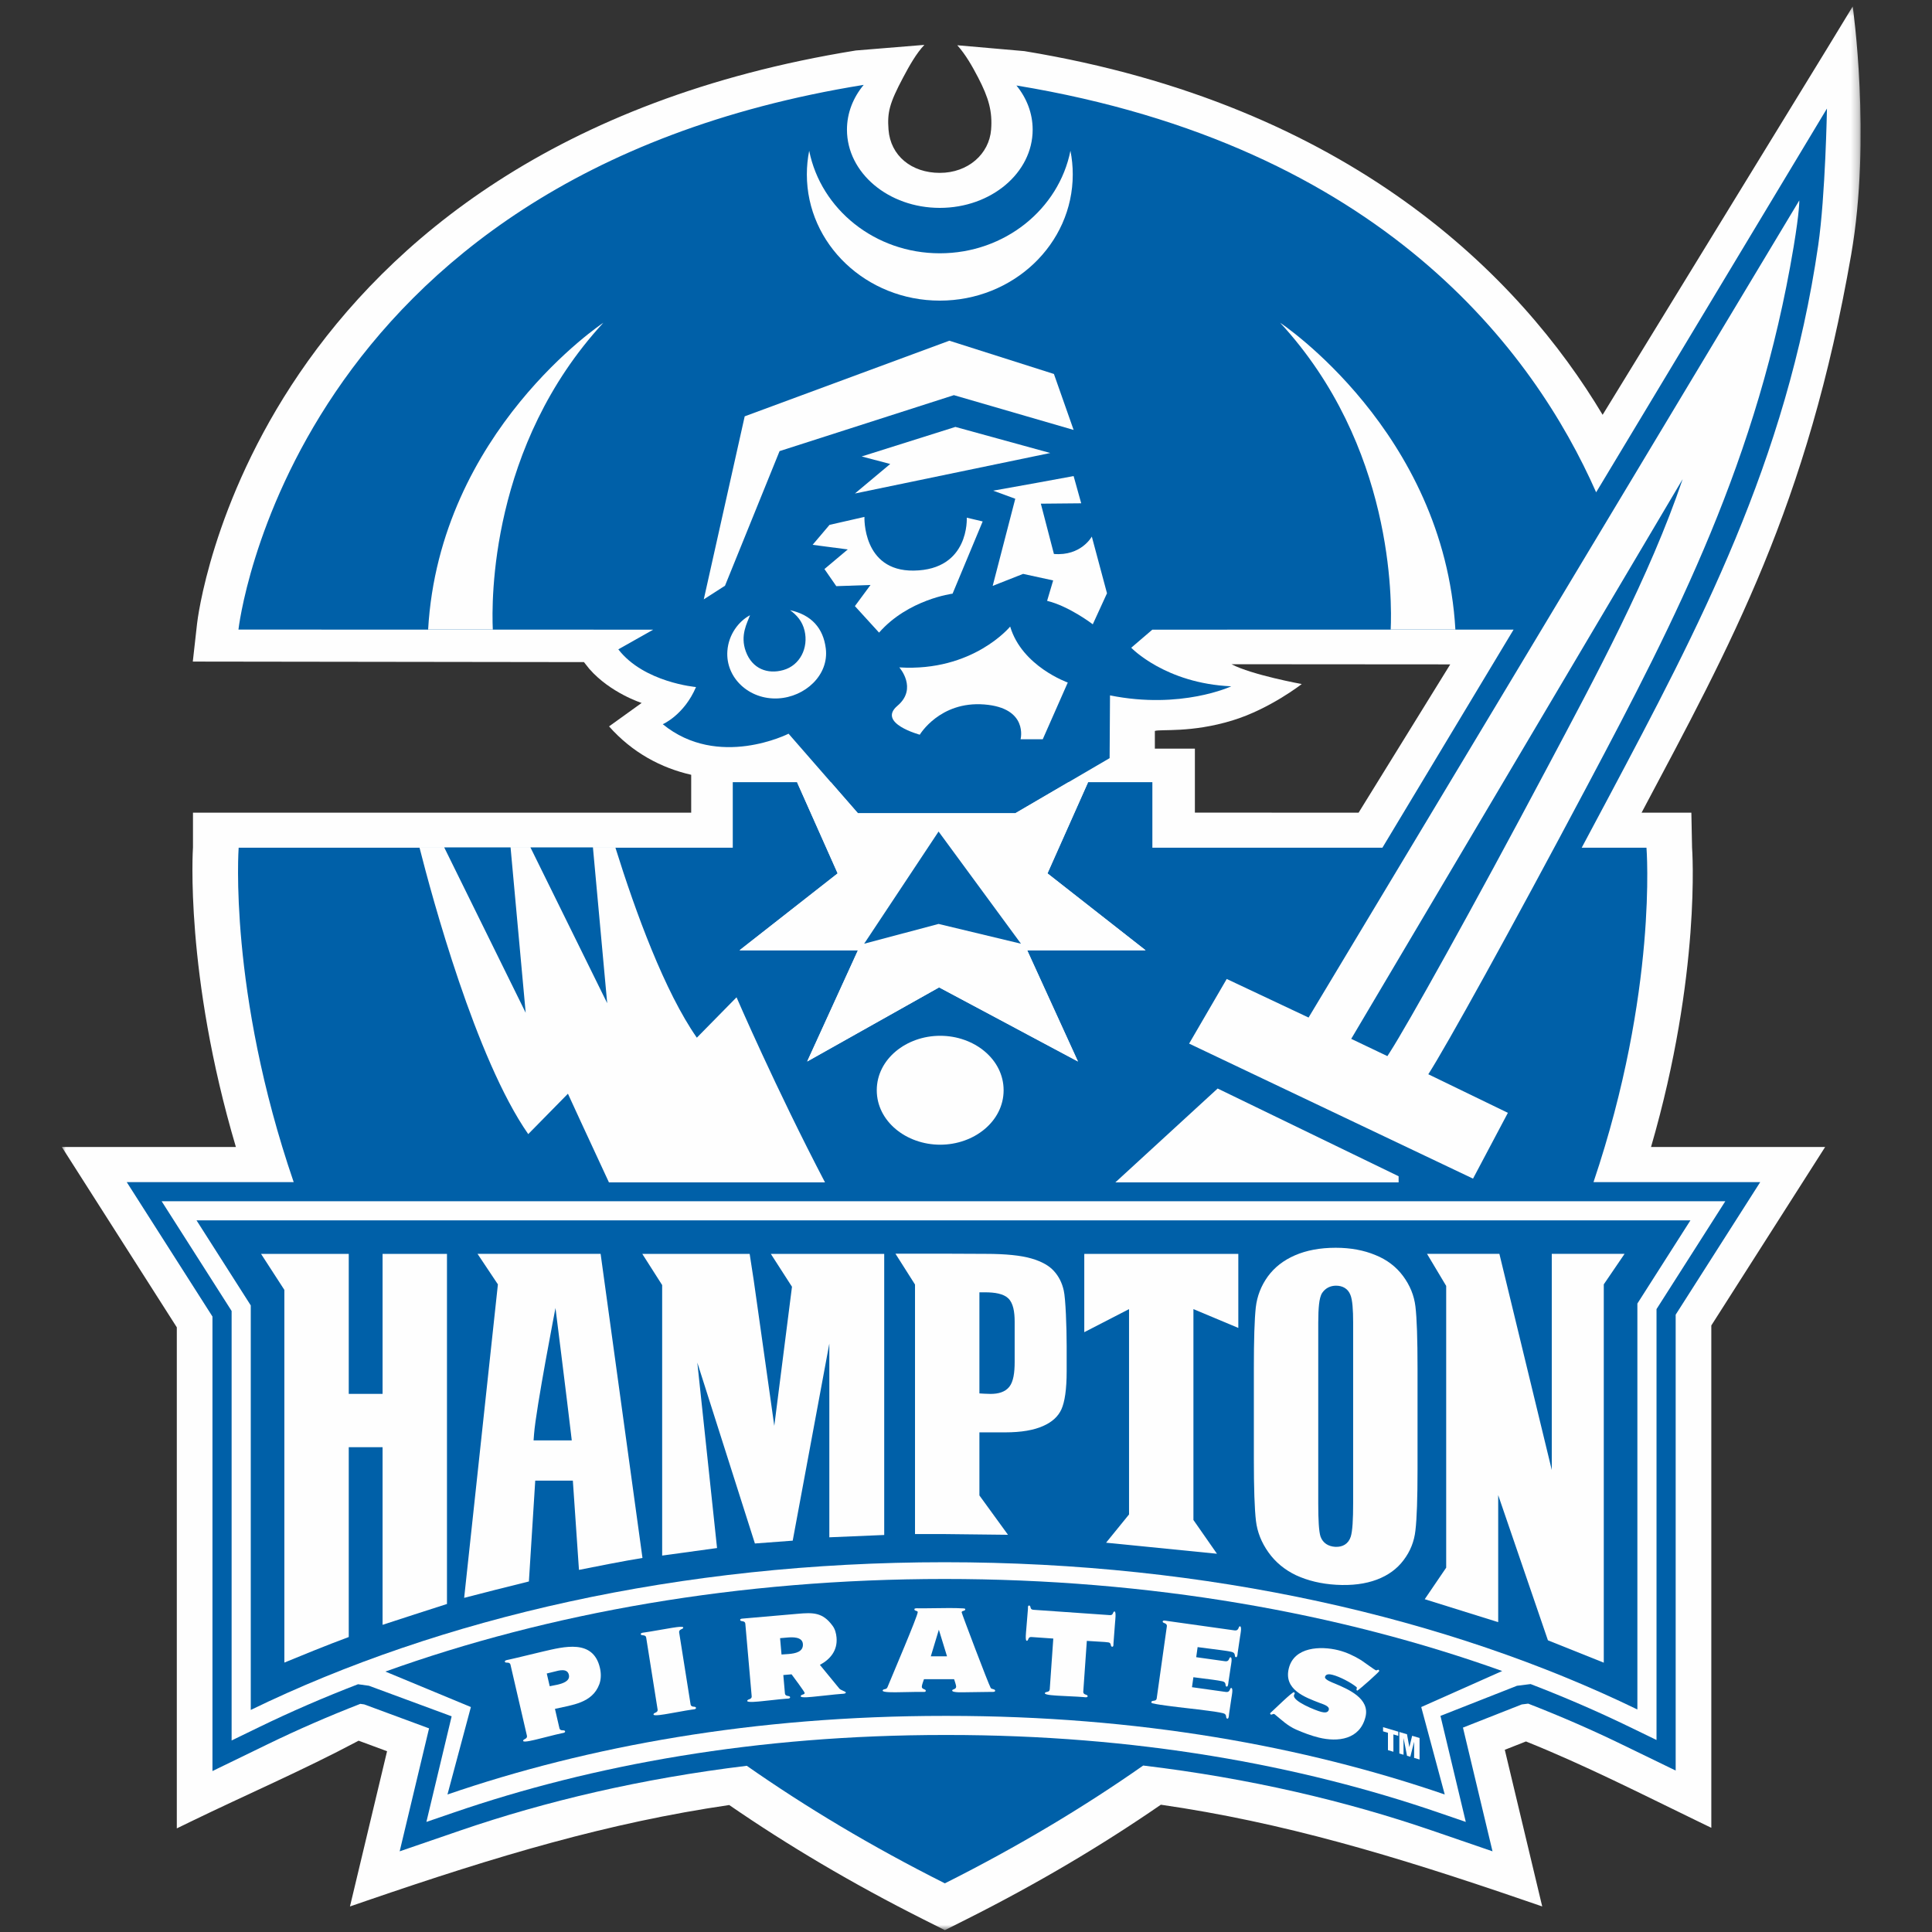 <?xml version="1.0" encoding="UTF-8" standalone="no"?>
<svg width="250px" height="250px" viewBox="0 0 250 250" version="1.1" xmlns="http://www.w3.org/2000/svg" xmlns:xlink="http://www.w3.org/1999/xlink">
    <rect x="0" y="0" width="250" height="250" fill="#333333" stroke="none"/>
    <!-- Generator: Sketch 47.1 (45422) - http://www.bohemiancoding.com/sketch -->
    <title>HAMP</title>
    <desc>Created with Sketch.</desc>
    <defs>
        <polygon id="path-1" points="232.765 0.238 0 0.238 0 249.166 232.765 249.166"></polygon>
    </defs>
    <g id="Page-1" stroke="none" stroke-width="1" fill="none" fill-rule="evenodd">
        <g id="HAMP">
            <g id="Group-3" transform="translate(8, 0.595)">
                <mask id="mask-2" fill="white">
                    <use xlink:href="#path-1"></use>
                </mask>
                <g id="Clip-2"></g>
                <path d="M189.408,245.358 C172.295,239.481 157.953,235.212 142.215,232.934 C134.67,238.138 126.303,243.12 117.02,247.783 L114.266,249.166 L111.511,247.783 C102.253,243.132 93.9,238.164 86.361,232.975 C70.729,235.263 56.451,239.516 39.439,245.359 L37.285,246.099 L42.086,226.011 L38.403,224.65 L38.238,224.738 C31.286,228.435 23.692,231.714 16.681,235.121 L14.879,235.997 L14.879,171.161 L-0,147.825 L22.524,147.825 C15.881,125.394 16.96,109.202 16.971,109.056 L16.971,104.568 L81.44,104.568 L81.44,99.662 C77.577,98.781 73.851,96.825 70.811,93.4 L75.028,90.366 C75.028,90.366 71.006,89.094 68.261,85.962 L67.561,85.081 L16.949,85.013 L17.501,80.096 C17.535,79.785 19.282,64.525 30.752,47.698 C42.322,30.722 63.768,12.225 102.75,5.937 L111.614,5.212 C110.571,6.306 109.671,7.91 108.861,9.437 C107.095,12.765 106.802,13.939 106.974,16.185 C107.233,19.555 109.946,21.775 113.611,21.775 C117.276,21.775 119.999,19.326 120.248,16.185 C120.433,13.841 119.943,12.079 118.57,9.437 C117.824,8.002 116.95,6.455 115.872,5.261 L124.559,6.021 C166.732,12.968 188.686,35.182 199.379,53.082 L228.414,5.703 L231.74,0.238 C231.74,0.238 234.171,17.245 231.545,32.336 C225.868,64.956 216,82.751 204.418,104.568 L210.862,104.568 L210.951,109.056 C210.963,109.201 212.156,125.393 205.643,147.825 L228.172,147.825 L213.443,170.921 L213.444,235.923 L211.643,235.05 C204.352,231.514 197.134,227.841 189.615,224.811 L189.46,224.748 L186.72,225.827 L191.562,246.098 L189.408,245.358 Z M151.355,85.356 C154.003,86.746 160.445,87.92 160.445,87.92 C160.445,87.92 156.32,91.15 151.46,92.635 C146.145,94.258 142.205,93.736 141.438,93.988 L141.438,96.281 L146.618,96.281 L146.618,104.556 L167.8,104.568 L179.66,85.376 L151.355,85.356 Z" id="Fill-1" fill="#FEFEFE" mask="url(#mask-2)"></path>
            </g>
            <path d="M178.883,109.693 L195.856,81.471 L149.111,81.478 L146.38,83.817 C146.38,83.817 150.786,88.439 159.325,88.808 C159.325,88.808 152.852,91.842 143.634,89.982 L143.584,98.104 L131.377,105.236 L111.016,105.236 L102.04,94.941 C102.04,94.941 92.932,99.572 85.761,93.713 C85.761,93.713 88.52,92.527 90.064,88.904 C90.064,88.904 83.322,88.319 80.01,84.025 L84.525,81.478 L30.855,81.468 C30.855,81.468 37.381,22.98 111.763,10.982 C110.397,12.624 109.596,14.623 109.596,16.78 C109.596,22.369 114.975,26.9 121.611,26.9 C128.246,26.9 133.626,22.369 133.626,16.78 C133.626,14.658 132.851,12.689 131.526,11.062 C178.841,18.857 198.511,45.522 206.54,63.705 L236.407,14.045 C236.407,14.045 236.21,25.298 235.277,31.731 C231.206,59.786 219.744,81.326 208.191,103.093 C206.99,105.353 205.815,107.557 204.672,109.693 L213.053,109.693 C213.053,109.693 214.548,128.22 206.199,152.966 L227.77,152.966 L216.831,170.119 L216.831,229.107 L209.71,225.653 C205.881,223.797 201.89,222.06 197.748,220.45 L196.913,220.554 L189.306,223.55 L193.131,239.56 L185.335,236.882 C174.167,233.047 161.68,230.105 147.93,228.459 C140.299,233.807 131.778,238.926 122.266,243.703 C112.774,238.936 104.264,233.828 96.634,228.493 C82.997,230.146 70.605,233.074 59.515,236.882 L51.718,239.56 L55.52,223.65 L47.132,220.549 L46.624,220.478 C42.465,222.097 38.459,223.844 34.618,225.712 L27.492,229.174 L27.492,170.359 L16.401,152.966 L38.004,152.966 C29.517,128.22 30.883,109.693 30.883,109.693 L94.819,109.693 L94.819,101.213 L103.137,101.213 L108.393,113.016 L95.693,122.969 L111.017,122.969 L104.449,137.357 L121.521,127.766 L139.486,137.357 L132.918,122.969 L148.242,122.969 L135.542,113.016 L140.798,101.213 L149.116,101.213 L149.116,109.693 L178.883,109.693 Z" id="Fill-4" fill="#0060A8"></path>
            <polygon id="Fill-6" fill="#FEFEFE" points="103.146 101.236 107.528 101.236 111.017 105.235 131.378 105.235 138.224 101.236 140.788 101.236 135.542 113.016 148.242 122.969 132.918 122.969 139.487 137.357 121.521 127.765 104.448 137.357 111.017 122.969 95.693 122.969 108.394 113.016"></polygon>
            <polygon id="Fill-8" fill="#0060A8" points="121.451 107.6 111.822 122.116 121.451 119.557 132.113 122.116"></polygon>
            <path d="M121.66,134.03 C126.053,134.03 129.868,137.056 129.868,141.077 C129.868,145.098 126.053,148.124 121.66,148.124 C117.268,148.124 113.453,145.098 113.453,141.077 C113.453,137.056 117.268,134.03 121.66,134.03" id="Fill-10" fill="#FEFEFE"></path>
            <path d="M158.737,126.679 L169.328,131.67 L232.828,25.934 C232.828,25.934 232.876,27.256 232.092,31.952 C227.504,59.425 216.933,79.932 205.417,101.627 C195.373,120.55 187.075,135.511 184.822,139.009 L195.119,144 L190.609,152.514 L153.87,135.042 L158.737,126.679 Z" id="Fill-12" fill="#FEFEFE"></path>
            <polygon id="Fill-14" fill="#FEFEFE" points="91.069 77.555 96.364 53.873 122.843 44.087 136.377 48.392 138.927 55.634 123.432 51.133 100.876 58.374 93.815 75.793"></polygon>
            <path d="M94.122,84.235 C94.273,82.106 95.58,80.392 97.051,79.61 C96.707,80.573 95.732,82.201 96.512,84.307 C97.345,86.557 99.334,87.279 101.366,86.704 C103.539,86.09 104.631,83.81 104.112,81.615 C103.821,80.381 103.103,79.592 102.234,78.957 C105.017,79.568 106.535,81.294 106.858,83.915 C107.284,87.371 104.165,90.191 100.68,90.374 C96.953,90.57 93.874,87.725 94.122,84.235" id="Fill-16" fill="#FEFEFE"></path>
            <path d="M174.847,134.427 L217.735,62 C213.458,74.619 206.389,87.689 200.303,99.155 C190.366,117.877 182.085,132.687 179.856,136.148 L179.527,136.661 L174.847,134.427 Z" id="Fill-18" fill="#0060A8"></path>
            <path d="M104.406,22.57 C104.406,21.524 104.51,20.5 104.709,19.509 C106.218,27.064 113.211,32.776 121.611,32.776 C130.011,32.776 137.004,27.064 138.514,19.509 C138.712,20.5 138.815,21.524 138.815,22.57 C138.815,31.59 131.113,38.901 121.611,38.901 C112.109,38.901 104.406,31.59 104.406,22.57" id="Fill-20" fill="#FEFEFE"></path>
            <path d="M63.77,81.469 C63.597,77.774 63.394,57.674 78.075,41.764 C78.075,41.764 56.873,55.811 55.398,81.469 L63.77,81.469 Z" id="Fill-22" fill="#FEFEFE"></path>
            <path d="M179.955,81.469 C180.128,77.774 180.331,57.674 165.65,41.764 C165.65,41.764 186.853,55.811 188.327,81.469 L179.955,81.469 Z" id="Fill-24" fill="#FEFEFE"></path>
            <path d="M78.798,153.003 C76.13,147.287 73.491,141.527 73.491,141.527 L68.353,146.754 C61.561,137.014 55.902,116.058 54.277,109.652 L79.624,109.652 C82.268,118.118 86.006,128.305 90.17,134.277 L95.309,129.05 C95.309,129.05 100.382,140.815 106.757,153.003 L78.798,153.003 Z" id="Fill-26" fill="#FEFEFE"></path>
            <polygon id="Fill-28" fill="#0060A8" points="66.066 109.652 68.024 131.052 57.481 109.652"></polygon>
            <polygon id="Fill-30" fill="#0060A8" points="76.725 109.652 78.571 129.813 68.637 109.652"></polygon>
            <polygon id="Fill-32" fill="#FEFEFE" points="144.323 153.003 157.562 140.853 180.98 152.206 180.98 153.003"></polygon>
            <polygon id="Fill-34" fill="#FEFEFE" points="111.5 59.067 123.627 55.243 135.904 58.618 110.624 63.861 115.193 60.038"></polygon>
            <path d="M138.926,61.604 L139.908,65.127 L134.684,65.176 L136.377,71.683 C139.908,71.976 141.28,69.432 141.28,69.432 L143.245,76.77 L141.406,80.784 C141.406,80.784 138.338,78.435 135.495,77.75 L136.279,75.108 L132.391,74.261 L128.453,75.812 L131.375,64.54 L128.515,63.492 C131.7,62.94 136.662,62.02 138.926,61.604" id="Fill-36" fill="#FEFEFE"></path>
            <path d="M130.716,81.077 C130.716,81.077 125.911,86.949 116.37,86.361 C116.37,86.361 118.786,89.076 116.128,91.329 C113.47,93.581 119.019,95.07 119.019,95.07 C119.019,95.07 121.607,90.71 127.355,91.156 C133.11,91.604 132.062,95.658 132.062,95.658 L134.933,95.658 L138.17,88.319 C138.17,88.319 132.249,86.24 130.716,81.077" id="Fill-38" fill="#FEFEFE"></path>
            <path d="M111.859,66.888 C111.859,66.888 111.565,73.926 118.234,73.835 C125.491,73.738 125.099,66.986 125.099,66.986 L127.158,67.475 L123.263,76.82 C123.263,76.82 117.526,77.554 113.75,81.86 L110.624,78.43 L112.644,75.695 L108.216,75.849 L106.683,73.635 L109.702,71.096 L105.151,70.5 L107.34,67.918 L111.859,66.888 Z" id="Fill-40" fill="#FEFEFE"></path>
            <path d="M223.254,155.44 L214.353,169.399 L214.353,225.154 L210.793,223.428 C206.726,221.456 202.476,219.615 198.06,217.918 L196.294,218.139 L186.396,222.036 L189.673,235.756 L186.141,234.544 C168.2,228.382 146.952,224.506 122.627,224.506 L122.223,224.506 C97.898,224.506 76.649,228.382 58.708,234.544 L55.175,235.756 L58.442,222.091 L47.741,218.136 L46.327,217.94 C41.889,219.649 37.618,221.502 33.532,223.487 L29.971,225.217 L29.971,169.639 L20.917,155.44 L223.254,155.44 Z" id="Fill-42" fill="#FEFEFE"></path>
            <path d="M32.448,221.265 L32.448,168.919 L25.429,157.911 L218.743,157.911 L211.876,168.679 L211.876,221.206 C187.389,209.332 156.384,202.151 122.223,202.151 C88.005,202.151 56.952,209.356 32.448,221.265" id="Fill-44" fill="#0060A8"></path>
            <path d="M194.38,216.229 L183.907,220.891 L186.948,232.206 C168.739,225.953 147.215,222.035 122.626,222.035 L122.425,222.035 L122.223,222.035 C97.633,222.035 76.11,225.953 57.902,232.206 L60.933,220.891 L49.869,216.3 C70.937,208.722 95.593,204.319 122.223,204.319 C148.77,204.319 173.356,208.695 194.38,216.229" id="Fill-46" fill="#0060A8"></path>
            <path d="M77.63,215.825 C76.757,212.05 72.978,213.079 70.254,213.707 C68.77,214.049 67.297,214.435 65.811,214.763 C65.69,214.79 65.286,214.836 65.328,215.016 C65.395,215.304 65.948,214.938 66.062,215.435 L68.18,224.588 C68.292,225.071 67.638,224.999 67.704,225.286 C67.757,225.512 69.244,225.121 69.501,225.063 C70.546,224.822 71.576,224.521 72.639,224.292 C72.76,224.264 73.167,224.234 73.122,224.037 C73.055,223.75 72.499,224.102 72.387,223.619 L71.811,221.126 C74.035,220.614 76.646,220.394 77.558,217.925 C77.8,217.249 77.787,216.504 77.63,215.825 M73.612,216.719 C73.808,217.564 72.729,217.86 72.108,218.004 C71.79,218.077 71.45,218.124 71.133,218.197 L70.752,216.55 L71.717,216.313 C72.319,216.158 73.406,215.828 73.612,216.719" id="Fill-48" fill="#FEFEFE"></path>
            <path d="M82.917,211.457 C82.963,211.748 83.54,211.421 83.62,211.927 L85.093,221.203 C85.169,221.678 84.523,221.575 84.569,221.866 C84.606,222.096 86.117,221.809 86.378,221.768 C87.437,221.601 88.501,221.371 89.561,221.218 C89.669,221.201 90.092,221.198 90.062,220.998 C90.015,220.708 89.435,221.018 89.358,220.528 L87.885,211.252 C87.808,210.762 88.452,210.864 88.409,210.588 C88.375,210.374 86.864,210.66 86.602,210.702 C85.543,210.868 84.478,211.084 83.416,211.236 C83.31,211.253 82.888,211.273 82.917,211.457" id="Fill-50" fill="#FEFEFE"></path>
            <path d="M109.448,219 C109.437,218.877 108.784,218.715 108.608,218.497 L106.095,215.434 C107.479,214.691 108.391,213.537 108.248,211.901 C108.201,211.361 108.058,210.797 107.723,210.36 C106.448,208.62 105.204,208.651 103.208,208.825 L96.074,209.447 C95.981,209.456 95.765,209.474 95.777,209.613 C95.803,209.907 96.401,209.622 96.447,210.131 L97.267,219.487 C97.308,219.966 96.672,219.819 96.698,220.112 C96.718,220.344 98.245,220.165 98.509,220.142 C99.577,220.048 100.655,219.892 101.723,219.814 C101.831,219.805 102.255,219.83 102.237,219.629 C102.211,219.336 101.612,219.607 101.568,219.112 L101.361,216.75 L102.429,216.656 C102.658,216.963 104.107,218.906 104.121,219.06 C104.144,219.323 103.589,219.231 103.614,219.508 C103.636,219.756 105.194,219.557 105.457,219.535 C106.602,219.435 107.757,219.272 108.903,219.187 C109.011,219.177 109.464,219.185 109.448,219 M101.128,214.093 L100.942,211.978 L101.856,211.899 C102.52,211.841 103.809,211.775 103.892,212.717 C103.984,213.767 102.878,213.957 102.073,214.027 C101.764,214.054 101.437,214.067 101.128,214.093" id="Fill-52" fill="#FEFEFE"></path>
            <path d="M122.544,214.326 L120.447,214.326 L121.488,210.885 L122.544,214.326 Z M124.905,208.235 C124.905,208.142 124.734,208.127 124.672,208.127 C124.02,208.08 123.367,208.08 122.715,208.08 C121.411,208.08 120.089,208.127 118.785,208.111 C118.676,208.111 118.319,208.08 118.319,208.235 C118.319,208.499 118.754,208.39 118.754,208.607 C118.754,209.119 115.445,216.821 114.948,218.061 C114.871,218.247 114.824,218.465 114.623,218.542 C114.498,218.589 114.219,218.589 114.219,218.775 C114.219,219.023 115.85,218.976 116.144,218.976 C117.232,218.976 118.335,218.914 119.438,218.93 C119.562,218.93 119.795,218.976 119.795,218.775 C119.795,218.542 119.282,218.62 119.282,218.264 C119.282,218.03 119.484,217.535 119.562,217.287 L123.461,217.287 C123.523,217.488 123.725,218.061 123.725,218.232 C123.725,218.65 123.212,218.542 123.212,218.759 C123.212,219.054 124.719,218.976 124.998,218.976 C126.117,218.976 127.235,218.93 128.354,218.93 C128.462,218.93 128.772,218.961 128.772,218.775 C128.772,218.542 128.306,218.604 128.198,218.418 C127.902,217.922 124.44,208.762 124.44,208.638 C124.44,208.375 124.905,208.514 124.905,208.235 L124.905,208.235 Z" id="Fill-54" fill="#FEFEFE"></path>
            <path d="M144.233,208.527 C143.954,208.508 144.12,209.031 143.624,208.997 L133.707,208.305 C133.196,208.27 133.464,207.776 133.17,207.755 C132.969,207.741 133.025,208.056 133.016,208.18 C132.953,209.075 132.86,209.97 132.798,210.852 C132.782,211.084 132.633,212.3 132.851,212.316 C133.13,212.335 132.966,211.795 133.462,211.83 L136.296,212.028 L135.837,218.583 C135.802,219.078 135.229,218.821 135.208,219.115 C135.192,219.346 136.729,219.407 136.978,219.425 C138.046,219.499 139.135,219.513 140.203,219.603 C140.311,219.61 140.726,219.701 140.739,219.5 C140.761,219.207 140.141,219.38 140.176,218.887 L140.635,212.33 C141.255,212.374 141.86,212.4 142.479,212.444 C142.789,212.466 143.132,212.474 143.44,212.527 C143.87,212.604 143.634,213.069 143.913,213.089 C144.115,213.102 144.075,212.788 144.083,212.665 C144.146,211.768 144.225,210.872 144.287,209.975 C144.302,209.76 144.45,208.543 144.233,208.527" id="Fill-56" fill="#FEFEFE"></path>
            <path d="M154.242,218.323 L154.424,217.033 C155.254,217.149 156.089,217.235 156.904,217.35 C157.335,217.41 157.766,217.471 158.192,217.562 C158.798,217.709 158.431,218.205 158.739,218.249 C158.922,218.274 158.948,217.762 158.965,217.639 L159.257,215.676 C159.287,215.461 159.503,214.489 159.241,214.453 C158.98,214.417 159.157,215.052 158.511,214.961 L154.789,214.44 L154.972,213.135 C155.941,213.271 156.915,213.376 157.884,213.512 C158.375,213.581 158.886,213.637 159.372,213.752 C160.009,213.904 159.626,214.398 159.949,214.444 C160.133,214.469 160.145,213.939 160.16,213.831 L160.469,211.745 C160.5,211.531 160.726,210.483 160.464,210.446 C160.204,210.41 160.378,211.06 159.732,210.97 L150.995,209.744 C150.888,209.729 150.478,209.625 150.453,209.809 C150.412,210.1 151.059,209.957 150.988,210.463 L149.678,219.764 C149.612,220.239 149.025,219.954 148.984,220.246 C148.966,220.369 149.087,220.4 149.164,220.412 C149.785,220.562 150.449,220.639 151.095,220.73 C152.833,220.974 154.6,221.127 156.338,221.371 C156.984,221.462 157.647,221.539 158.269,221.689 C158.876,221.837 158.506,222.348 158.829,222.394 C159.013,222.419 159.024,221.905 159.04,221.781 L159.348,219.711 C159.378,219.496 159.602,218.464 159.34,218.427 C159.079,218.39 159.256,219.026 158.609,218.935 L154.242,218.323 Z" id="Fill-58" fill="#FEFEFE"></path>
            <path d="M175.639,218.766 C176.016,218.541 178.403,216.42 178.485,216.215 L178.395,216.066 C178.256,216.047 178.161,216.168 178.055,216.142 C177.876,216.096 176.474,215.045 176.142,214.834 C175.226,214.27 174.224,213.798 173.169,213.536 C170.892,212.97 167.469,213.091 166.774,215.874 C166.086,218.626 168.817,219.61 170.818,220.379 C171.139,220.506 172.069,220.754 171.949,221.235 C171.836,221.686 171.312,221.603 170.966,221.517 C170.289,221.349 167.243,220.144 167.439,219.362 C167.462,219.271 167.513,219.189 167.551,219.102 L167.442,218.963 C167.194,218.933 164.898,221.206 164.51,221.54 C164.449,221.589 164.37,221.649 164.348,221.739 L164.442,221.875 C164.6,221.882 164.743,221.758 164.849,221.784 L164.935,221.821 C165.867,222.581 166.582,223.301 167.721,223.809 C168.659,224.218 169.638,224.589 170.633,224.836 C173.135,225.459 175.964,225.093 176.692,222.175 C177.29,219.785 174.483,218.59 172.715,217.847 C172.455,217.735 171.367,217.352 171.457,216.991 C171.565,216.555 172.089,216.637 172.406,216.716 C173.34,216.948 174.828,217.718 175.556,218.331 L175.579,218.432 C175.534,218.549 175.474,218.726 175.639,218.766" id="Fill-60" fill="#FEFEFE"></path>
            <polygon id="Fill-62" fill="#FEFEFE" points="178.968 224.036 179.6 224.222 179.6 226.467 180.305 226.677 180.305 224.432 180.936 224.617 180.936 224.078 178.968 223.495"></polygon>
            <polygon id="Fill-64" fill="#FEFEFE" points="181.076 226.904 181.617 227.064 181.617 224.937 181.625 224.939 182.068 227.198 182.495 227.324 182.977 225.409 182.986 225.412 182.986 227.469 183.691 227.679 183.691 224.893 182.73 224.609 182.374 226.064 182.366 226.062 182.064 224.412 181.076 224.119"></polygon>
            <path d="M57.838,207.555 C55.853,208.182 51.446,209.618 49.505,210.252 L49.505,187.268 L45.128,187.268 L45.128,211.83 C42.344,212.858 38.572,214.402 36.796,215.137 L36.796,166.91 L33.778,162.25 L45.128,162.25 L45.128,180.368 L49.505,180.368 L49.505,162.25 L57.838,162.25 L57.838,207.555 Z" id="Fill-66" fill="#FEFEFE"></path>
            <path d="M174.739,167.553 C174.424,166.745 173.727,166.368 172.886,166.367 C172.148,166.367 171.523,166.678 171.102,167.284 C170.859,167.642 170.749,168.201 170.684,168.771 C170.616,169.371 170.581,170.171 170.581,171.171 L170.581,194.546 C170.581,196.681 170.66,198.175 170.876,198.829 C171.178,199.68 171.896,200.106 172.772,200.158 C173.722,200.214 174.482,199.785 174.783,198.854 C175.011,198.146 175.097,196.625 175.097,194.451 L175.097,171.171 C175.097,169.464 175.007,168.193 174.739,167.553 M183.155,198.046 C182.999,199.466 182.489,200.744 181.624,201.881 C180.785,203.003 179.638,203.848 178.16,204.404 C176.68,204.96 174.927,205.19 172.882,205.069 C170.947,204.952 169.224,204.537 167.706,203.835 C166.221,203.125 165.035,202.139 164.136,200.873 C163.225,199.592 162.692,198.241 162.522,196.813 C162.338,195.273 162.248,192.591 162.248,188.767 L162.248,177.083 C162.248,173.349 162.331,170.711 162.499,169.166 C162.671,167.71 163.182,166.394 164.04,165.195 C164.903,164.009 166.064,163.091 167.553,162.444 C169.039,161.796 170.795,161.46 172.839,161.46 C174.772,161.46 176.483,161.781 177.977,162.403 C179.471,163.006 180.658,163.91 181.55,165.11 C182.455,166.328 182.986,167.64 183.156,169.055 C183.34,170.585 183.429,173.261 183.429,177.083 L183.429,190.122 C183.429,193.854 183.34,196.496 183.155,198.046" id="Fill-68" fill="#FEFEFE"></path>
            <path d="M71.879,169.255 C71.879,169.255 69.351,182.275 69.103,185.608 L69.045,186.385 L73.985,186.385 L73.891,185.578 C73.396,181.335 71.879,169.255 71.879,169.255 L71.879,169.255 Z M83.136,201.599 C80.972,201.94 76.7,202.785 74.917,203.142 L74.127,191.593 L69.26,191.593 L68.439,204.641 C66.173,205.187 61.986,206.265 60.062,206.762 L64.428,166.198 L61.791,162.245 L68.243,162.245 L77.72,162.25 L83.136,201.599 Z" id="Fill-70" fill="#FEFEFE"></path>
            <path d="M114.417,198.626 L107.315,198.926 L107.315,173.857 L102.576,199.361 L97.684,199.726 L90.233,176.32 L92.785,200.316 L85.684,201.291 L85.683,166.286 L83.113,162.254 L85.684,162.25 L97.006,162.25 C97.347,164.366 97.709,166.817 98.089,169.601 L100.192,184.503 L102.482,166.506 L99.747,162.254 L103.024,162.25 L114.417,162.25 L114.417,198.626 Z" id="Fill-72" fill="#FEFEFE"></path>
            <path d="M126.735,180.308 L127.417,180.347 C127.713,180.363 127.966,180.371 128.179,180.371 C129.161,180.371 130.06,180.14 130.607,179.447 C131.137,178.78 131.297,177.617 131.297,176.239 L131.297,171.032 C131.297,169.759 131.115,168.626 130.471,168.007 C129.84,167.402 128.724,167.226 127.46,167.225 L126.735,167.225 L126.735,180.308 Z M127.529,162.249 C130.169,162.249 132.134,162.458 133.46,162.846 C134.822,163.241 135.763,163.792 136.357,164.448 C136.991,165.134 137.427,165.983 137.65,166.995 C137.889,168.008 138.026,171.774 138.026,174.153 L138.026,177.422 C138.026,179.798 137.777,181.414 137.347,182.365 C136.939,183.268 136.176,183.999 134.971,184.528 C133.781,185.059 132.165,185.347 130.085,185.347 L126.735,185.347 L126.735,193.509 L130.434,198.601 L122.221,198.508 L118.402,198.505 L118.402,166.218 L115.87,162.226 L122.323,162.226 L127.529,162.249 Z" id="Fill-74" fill="#FEFEFE"></path>
            <polygon id="Fill-76" fill="#FEFEFE" points="140.305 172.385 140.305 162.401 140.311 162.25 160.237 162.25 160.237 171.833 154.429 169.399 154.429 196.686 157.474 201.054 143.126 199.625 146.097 195.968 146.097 169.399"></polygon>
            <polygon id="Fill-78" fill="#FEFEFE" points="184.359 206.937 187.136 202.855 187.136 166.398 184.657 162.249 194.02 162.249 200.799 190.214 200.799 162.249 210.218 162.249 207.528 166.196 207.528 215.151 200.301 212.256 193.866 193.468 193.866 209.906"></polygon>
        </g>
    </g>
</svg>